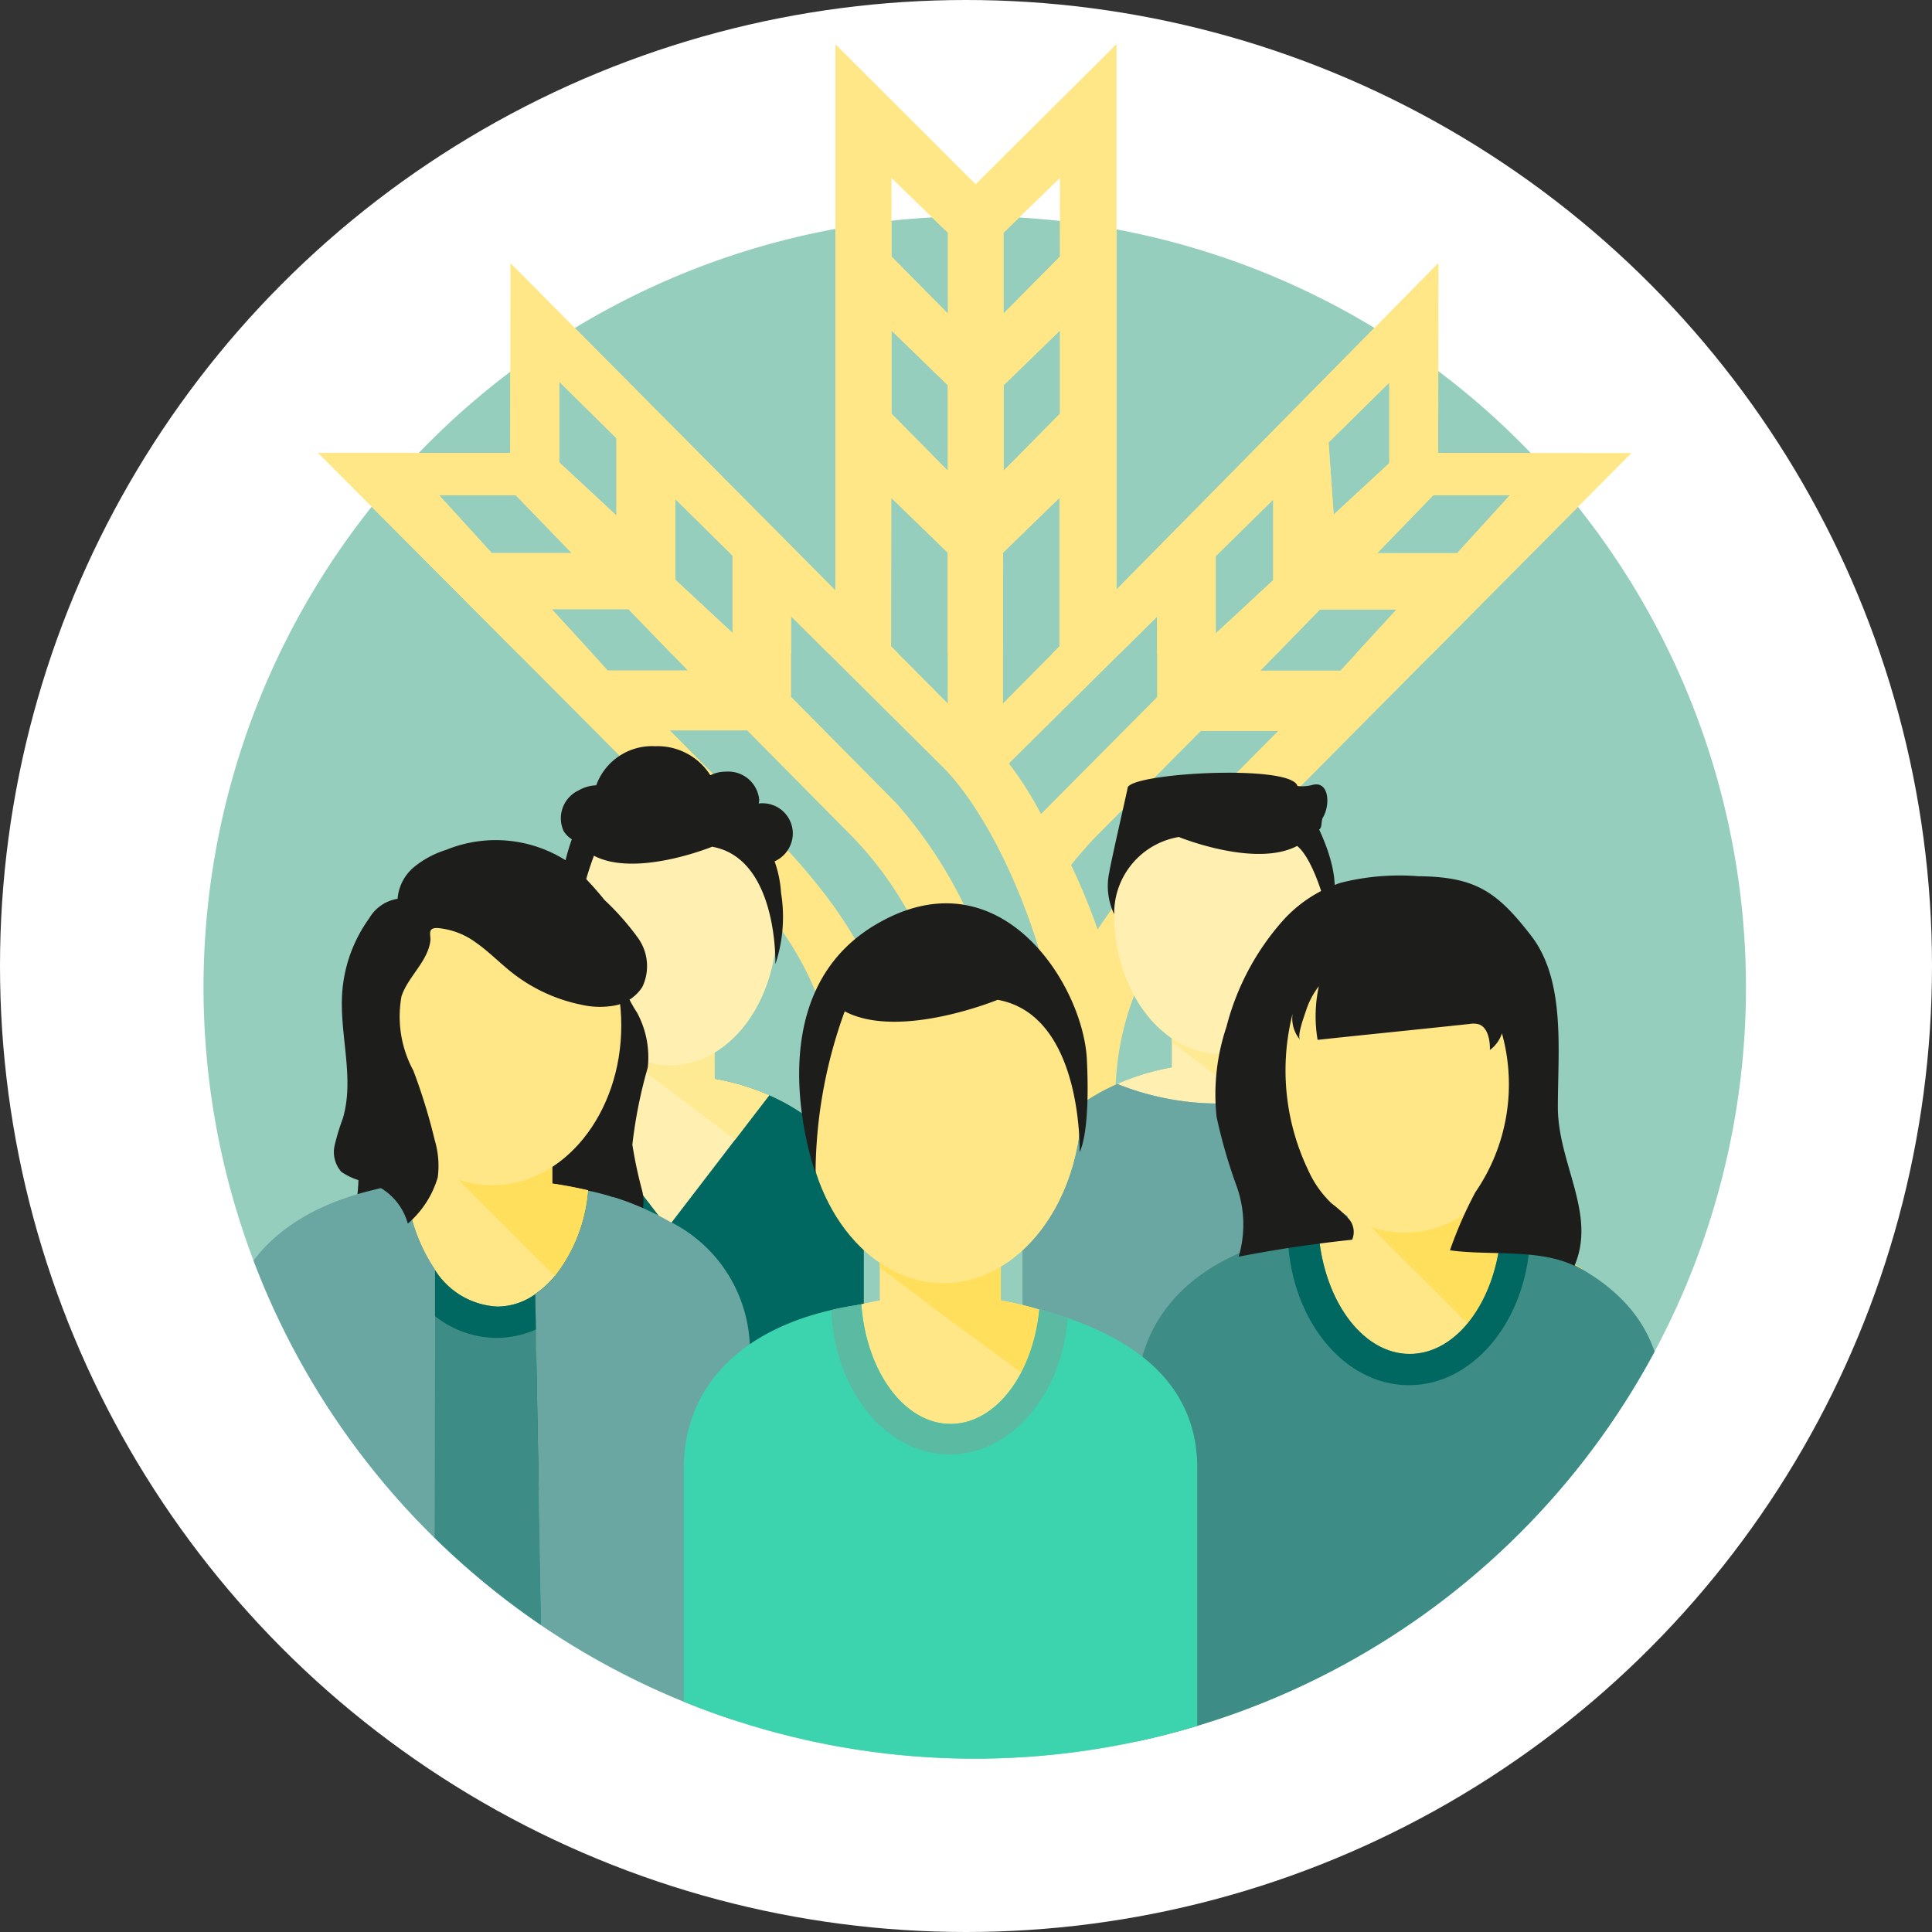 <svg xmlns="http://www.w3.org/2000/svg" xmlns:xlink="http://www.w3.org/1999/xlink" width="65.534" height="65.534" viewBox="0 0 65.534 65.534">
  <rect x="0" y="0" width="65.534" height="65.534" fill="#333333" stroke="none"/>
  <defs>
    <clipPath id="clip-path">
      <rect id="Rectángulo_874" data-name="Rectángulo 874" width="62.044" height="61.469" fill="none"/>
    </clipPath>
    <clipPath id="clip-path-2">
      <path id="Trazado_1829" data-name="Trazado 1829" d="M7.414,39.6A26.16,26.16,0,1,0,34.9,12.115q-.683-.034-1.358-.035A26.161,26.161,0,0,0,7.414,39.6" transform="translate(-7.379 -12.08)" fill="none"/>
    </clipPath>
    <clipPath id="clip-path-3">
      <rect id="Rectángulo_875" data-name="Rectángulo 875" width="62.044" height="21.577" fill="none"/>
    </clipPath>
  </defs>
  <g id="Grupo_905" data-name="Grupo 905" transform="translate(-1402 -1068)">
    <g id="Grupo_893" data-name="Grupo 893" transform="translate(8 32.252)">
      <ellipse id="Elipse_12" data-name="Elipse 12" cx="32.767" cy="32.767" rx="32.767" ry="32.767" transform="translate(1394 1035.748)" fill="#fff"/>
    </g>
    <g id="Grupo_996" data-name="Grupo 996" transform="translate(1404.795 1068.607)">
      <g id="Grupo_990" data-name="Grupo 990">
        <g id="Grupo_989" data-name="Grupo 989" clip-path="url(#clip-path)">
          <path id="Trazado_1794" data-name="Trazado 1794" d="M59.663,36.875A26.16,26.16,0,1,1,34.9,12.115,26.161,26.161,0,0,1,59.663,36.875" transform="translate(-3.27 -5.352)" fill="#96cebd"/>
        </g>
      </g>
      <g id="Grupo_992" data-name="Grupo 992" transform="translate(4.11 6.728)">
        <g id="Grupo_991" data-name="Grupo 991" clip-path="url(#clip-path-2)">
          <path id="Trazado_1795" data-name="Trazado 1795" d="M52.18,16.9l2.6,0-1.79,1.967-2.712,0Zm-1.492-3.82,0,2.735L48.8,17.559l-.173-2.448Zm-2.356,7.7,2.6,0-1.9,2.07H46.318ZM46.75,17.05l0,2.733L44.8,21.591l0-2.623ZM44.295,24.9h2.622L43.33,28.515a20.986,20.986,0,0,0-2.536,3.119,21.585,21.585,0,0,0-.9-2.188c.256-.325.528-.634.811-.934Zm-1.483-3.882V23.75l-3.939,3.967A11.9,11.9,0,0,0,37.785,26ZM39.518,8.806,37.6,10.742,37.6,8,39.515,6.14Zm-1.913,7.266,0-2.9,1.913-1.859,0,2.822Zm-.017,2.775L39.5,16.99l0,5.04-1.916,1.934ZM35.717,8l0,2.745L33.8,8.806l0-2.666ZM33.8,11.313l1.913,1.859,0,2.9L33.8,14.135Zm-.007,5.677,1.916,1.858,0,5.116L33.788,22.03Zm-5.382,1.962v2.623l-1.946-1.81,0-2.736Zm-3.532,1.816,2.009,2.075-2.711,0-1.9-2.075Zm-.408-5.8v2.622l-1.937-1.8,0-2.736ZM21.055,16.9l1.9,1.965-2.711,0L18.454,16.9Zm31.3-7.877L41.435,20.1l0-18.5L36.656,6.354,31.9,1.605v18.53L20.876,9.027l-.006,6.439H14.349L27.7,28.873c2.009,2.119,4.221,4.483,4.218,8.54l2.149,0c0-4.059-2.195-6.794-4.2-8.914l-3.583-3.62,2.622,0,3.583,3.621a12.188,12.188,0,0,1,3.4,8.913l1.923,0A15.418,15.418,0,0,0,33.975,27.36l-3.581-3.621,0-2.733,5.241,5.21c2.009,2.118,4.016,7.148,4.013,11.207l1.745-.009c0-4.057,2.193-6.427,4.207-8.543l13.3-13.4-6.556-.006Z" transform="translate(-10.467 -7.439)" fill="#ffe787"/>
          <path id="Trazado_1796" data-name="Trazado 1796" d="M37.007,68.282v8.762c0,.279-.3.5-.663.5H24.366c-.366,0-.663-.218-.663-.5V68.282c0-2.267,2.154-4.159,5.065-4.682V62.328h3.173V63.6c2.912.523,5.065,2.415,5.065,4.682" transform="translate(-14.611 -34.343)" fill="#006860"/>
          <path id="Trazado_1797" data-name="Trazado 1797" d="M31.32,62.324V63.6a8.192,8.192,0,0,0-1.851.556l3.441,4.487,3.441-4.487A8.2,8.2,0,0,0,34.5,63.6V62.324Z" transform="translate(-17.166 -34.341)" fill="#ffefb0"/>
          <path id="Trazado_1798" data-name="Trazado 1798" d="M32.85,62.324c-.023.077-.042.16-.058.245v.174l3.877,2.92,1.154-1.5a8.2,8.2,0,0,0-1.851-.556V62.324Z" transform="translate(-18.638 -34.341)" fill="#ffea94"/>
          <path id="Trazado_1799" data-name="Trazado 1799" d="M36.53,51.5c0,2.622-1.622,4.747-3.624,4.747s-3.623-2.125-3.623-4.747,1.622-4.748,3.623-4.748S36.53,48.883,36.53,51.5" transform="translate(-17.084 -27.444)" fill="#ffefb0"/>
          <path id="Trazado_1800" data-name="Trazado 1800" d="M36.334,48.263a3.9,3.9,0,0,1,.218,1.064,5.083,5.083,0,0,1-.192,2.423s.1-3.583-2.145-3.984c0,0-2.58,1.055-4.01.305a12.421,12.421,0,0,0-.767,4.237,7.2,7.2,0,0,1,.018-4.795.851.851,0,0,1-.279-.279,1.044,1.044,0,0,1,.506-1.377,1.281,1.281,0,0,1,.6-.174,2.015,2.015,0,0,1,2.005-1.326,2.117,2.117,0,0,1,1.866.985,1.155,1.155,0,0,1,.523-.122,1.054,1.054,0,0,1,1.133.941.388.388,0,0,1-.017.14.642.642,0,0,1,.13-.009,1.029,1.029,0,0,1,1.029,1.02,1.046,1.046,0,0,1-.619.95" transform="translate(-16.964 -26.38)" fill="#1d1d1b"/>
          <path id="Trazado_1801" data-name="Trazado 1801" d="M69.906,63.467l-.319.115a9.166,9.166,0,0,1-2.032.481,8.542,8.542,0,0,1-1.1.068,9.2,9.2,0,0,1-3.427-.664c.142-.061.285-.122.433-.176s.285-.1.434-.149a8.751,8.751,0,0,1,.982-.237V61.631h3.177V62.9a8.751,8.751,0,0,1,.982.237c.149.047.291.095.433.149s.292.115.434.176" transform="translate(-32.036 -34.034)" fill="#6ba7a2"/>
          <path id="Trazado_1802" data-name="Trazado 1802" d="M69.906,63.467l-.319.115a9.166,9.166,0,0,1-2.032.481,8.542,8.542,0,0,1-1.1.068,9.2,9.2,0,0,1-3.427-.664c.142-.061.285-.122.433-.176s.285-.1.434-.149a8.751,8.751,0,0,1,.982-.237V61.631h3.177V62.9a8.751,8.751,0,0,1,.982.237c.149.047.291.095.433.149s.292.115.434.176" transform="translate(-32.036 -34.034)" fill="#ffefb0"/>
          <path id="Trazado_1803" data-name="Trazado 1803" d="M70.558,69.046v8.765c0,.278-.291.495-.657.495H57.918c-.366,0-.664-.217-.664-.495V69.046c0-1.748,1.287-3.279,3.217-4.119a9.2,9.2,0,0,0,3.427.664,8.543,8.543,0,0,0,1.1-.067,9.167,9.167,0,0,0,2.032-.481l.319-.115c1.93.84,3.211,2.371,3.211,4.119" transform="translate(-29.476 -35.494)" fill="#6ba7a2"/>
          <path id="Trazado_1804" data-name="Trazado 1804" d="M71.377,63.467l-.319.115a9.166,9.166,0,0,1-2.032.481l-2.676-2.012v-.176a2.208,2.208,0,0,1,.055-.244h3.123V62.9a8.751,8.751,0,0,1,.982.237c.149.047.291.095.433.149s.292.115.434.176" transform="translate(-33.507 -34.034)" fill="#ffea94"/>
          <path id="Trazado_1805" data-name="Trazado 1805" d="M70.087,50.809c0,2.622-1.622,4.747-3.624,4.747s-3.623-2.125-3.623-4.747,1.622-4.747,3.623-4.747,3.624,2.125,3.624,4.747" transform="translate(-31.951 -27.136)" fill="#ffefb0"/>
          <path id="Trazado_1806" data-name="Trazado 1806" d="M62.515,49.35a2.212,2.212,0,0,0,.166,1.42,2.628,2.628,0,0,1,2.193-2.619s2.58,1.055,4.01.305c0,0,.539.312,1.044,2.314,0,0,.691-.754-.294-2.872.114-.07.057-.292.127-.406.262-.444.207-1.258-.356-1.107a1.336,1.336,0,0,1-.507.037c-.209-.759-5.763-.439-5.763.075,0,.043-.575,2.533-.619,2.853" transform="translate(-31.793 -27.095)" fill="#1d1d1b"/>
          <path id="Trazado_1807" data-name="Trazado 1807" d="M81.079,75.779l-1.124,2.872-2.71,1.24-3.6-.793-1.517-3.035-.4-2.195a10.909,10.909,0,0,1,2.967-.508V72.7h3.969v.664a14.051,14.051,0,0,1,2.032.447Z" transform="translate(-35.888 -38.937)" fill="#ffe787"/>
          <path id="Trazado_1808" data-name="Trazado 1808" d="M76.536,71.7l.169.168a.506.506,0,0,1,.118.031v.087l5.126,5.126,2.868-2.868-.085-.085a11.364,11.364,0,0,0-3.94-1.243V71.9c.3-.128-4.256-.2-4.256-.2" transform="translate(-38.019 -38.497)" fill="#ffdf5c"/>
          <path id="Trazado_1809" data-name="Trazado 1809" d="M82.032,79.631V91.458a.353.353,0,0,1-.023.146.8.8,0,0,1-.813.565H65.044a.778.778,0,0,1-.836-.711V79.631c0-2.96,2.158-5.139,6.167-5.7.17,2.327,1.491,4.145,3.095,4.145,1.571,0,2.869-1.728,3.084-3.976,3.456.937,5.478,2.677,5.478,5.535" transform="translate(-32.557 -39.482)" fill="#3d8c86"/>
          <path id="Trazado_1810" data-name="Trazado 1810" d="M81.429,59.947c0,2.991-1.958,5.416-4.373,5.416s-4.373-2.425-4.373-5.416,1.959-5.416,4.373-5.416,4.373,2.425,4.373,5.416" transform="translate(-36.312 -30.888)" fill="#ffe787"/>
          <path id="Trazado_1811" data-name="Trazado 1811" d="M81.616,74.4c-.2,2.654-1.965,4.733-4.089,4.733-2.214,0-4.01-2.226-4.111-5.015a9.4,9.4,0,0,1,1.039-.192c.17,2.327,1.491,4.145,3.095,4.145,1.571,0,2.869-1.728,3.084-3.976q.508.136.982.305" transform="translate(-36.637 -39.482)" fill="#006860"/>
          <path id="Trazado_1812" data-name="Trazado 1812" d="M72.467,57.819c1.814-.195,3.337-.344,5.151-.539a.767.767,0,0,1,.3.007c.322.1.4.54.392.875a1.137,1.137,0,0,0,.408-.564,6.454,6.454,0,0,1-.9,5.388,13.943,13.943,0,0,0-.863,1.971c1.339.19,3.005-.063,4.223.526.759-1.764-.563-3.468-.563-5.387s.27-4.279-.9-5.8-1.909-2.008-3.83-2.027a8.126,8.126,0,0,0-2.647.225,4.576,4.576,0,0,0-1.952,1.282,8.675,8.675,0,0,0-1.912,3.6,7.193,7.193,0,0,0-.335,3.055,17.655,17.655,0,0,0,.677,2.343,3.846,3.846,0,0,1,.072,2.4q1.911-.371,3.849-.575a.674.674,0,0,0-.123-.718,4.6,4.6,0,0,0-.575-.515,3.566,3.566,0,0,1-.8-1.142,7.833,7.833,0,0,1-.522-5.292,1.118,1.118,0,0,0,.254.884c-.112-.131.15-.832.2-.981A2.649,2.649,0,0,1,72.508,56a4.772,4.772,0,0,0-.042,1.821" transform="translate(-34.677 -29.882)" fill="#1d1d1b"/>
          <path id="Trazado_1813" data-name="Trazado 1813" d="M25.853,57.689a3.185,3.185,0,0,1,.356,1.85,15.95,15.95,0,0,0-.522,2.614,14.648,14.648,0,0,0,.33,1.553,1.5,1.5,0,0,1-.412,1.455,1.394,1.394,0,0,1-1.113.184c-.38-.075-.737-.238-1.109-.346a4.028,4.028,0,0,0-2.8.217,5.484,5.484,0,0,1-1.221.534c-.691.135-1.445-.179-2.092.1-.183.079-.344.2-.527.278a.531.531,0,0,1-.808-.354,1.321,1.321,0,0,1,.032-.869c.1-.242.261-.452.346-.7a7.087,7.087,0,0,0,.082-1.406c.062-.478.324-.909.43-1.38a9,9,0,0,0-.037-2.082,7.614,7.614,0,0,1,.224-1.7,6.028,6.028,0,0,1,.834-2.243,3.27,3.27,0,0,1,2.084-1.321,5.445,5.445,0,0,1,1.644.022,5.881,5.881,0,0,1,1.6.393A7.162,7.162,0,0,1,25.1,55.922c.3.28.179.465.273.818a4.663,4.663,0,0,0,.482.95" transform="translate(-11.142 -30.662)" fill="#1d1d1b"/>
          <path id="Trazado_1814" data-name="Trazado 1814" d="M25.893,70.7v.007A5.392,5.392,0,0,1,24.768,73.6a3.177,3.177,0,0,1-.671.616l.021,1.2.02,1.179L23.258,77l-2.568-.562.007-1.4V73.4a5.762,5.762,0,0,1-.975-2.845c.319-.041.643-.067.982-.081v-.664h3.969v.664c.427.061.833.142,1.219.23" transform="translate(-12.848 -37.658)" fill="#ffe787"/>
          <path id="Trazado_1815" data-name="Trazado 1815" d="M26.448,70.263v.007a5.392,5.392,0,0,1-1.124,2.893l-.7-.691-3.1-3.1L21.26,69.1v-.088a.582.582,0,0,0-.115-.034l-.169-.169a42.274,42.274,0,0,1,4.254.2v1.016c.427.061.833.142,1.219.23" transform="translate(-13.403 -37.216)" fill="#ffdf5c"/>
          <path id="Trazado_1816" data-name="Trazado 1816" d="M34.853,76.915V88.742a.405.405,0,0,1-.021.149.805.805,0,0,1-.813.563H27.843l-.224-12.139-.02-1.179-.021-1.2a3.149,3.149,0,0,0,.671-.616,5.387,5.387,0,0,0,1.124-2.893,7.187,7.187,0,0,1,.813.21.914.914,0,0,1,.129.034.127.127,0,0,1,.047.013c.1.034.2.068.291.1a9.868,9.868,0,0,1,1.5.7h.007a4.885,4.885,0,0,1,2.7,4.423" transform="translate(-16.328 -38.374)" fill="#6ba7a2"/>
          <path id="Trazado_1817" data-name="Trazado 1817" d="M15.788,73.889v1.565l-.007,1.476L15.76,89.225H9.474a.779.779,0,0,1-.833-.711V76.687c0-2.7,1.782-4.735,5.128-5.507.007-.014.795-.18,1.043-.217v.081a.04.04,0,0,0,.007.027,5.742,5.742,0,0,0,.969,2.818" transform="translate(-7.938 -38.168)" fill="#6ba7a2"/>
          <path id="Trazado_1818" data-name="Trazado 1818" d="M25.116,91.593H21.424l.021-12.213V79.3l.007-1.4V76.257a2.657,2.657,0,0,0,2.114,1.24,2.232,2.232,0,0,0,1.287-.42l.02,1.2.021,1.179Z" transform="translate(-13.602 -40.514)" fill="#3d8c86"/>
          <path id="Trazado_1819" data-name="Trazado 1819" d="M25.862,57.06c0,2.991-1.958,5.416-4.373,5.416s-4.373-2.425-4.373-5.416,1.959-5.416,4.373-5.416,4.373,2.425,4.373,5.416" transform="translate(-11.693 -29.609)" fill="#ffe787"/>
          <path id="Trazado_1820" data-name="Trazado 1820" d="M24.894,78.275a3.271,3.271,0,0,1-1.328.285,3.382,3.382,0,0,1-2.093-.739V76.257A2.656,2.656,0,0,0,23.586,77.5a2.226,2.226,0,0,0,1.287-.42Z" transform="translate(-13.623 -40.514)" fill="#006860"/>
          <path id="Trazado_1821" data-name="Trazado 1821" d="M17.618,55.372a3.851,3.851,0,0,0,.4,2.539,19.563,19.563,0,0,1,.726,2.364,3.025,3.025,0,0,1,.1,1.258A3.3,3.3,0,0,1,17.829,63.1a2.036,2.036,0,0,0-1.34-1.4,2.15,2.15,0,0,1-.916-.359,1.013,1.013,0,0,1-.226-.894,7.67,7.67,0,0,1,.278-.916c.407-1.373-.121-2.844-.021-4.272a4.9,4.9,0,0,1,.917-2.518,1.362,1.362,0,0,1,.962-.66,1.548,1.548,0,0,1,.556-1.075,3.211,3.211,0,0,1,1.089-.584,4.451,4.451,0,0,1,4.2.449A11.616,11.616,0,0,1,24.5,52.12a8.932,8.932,0,0,1,1.148,1.305,1.639,1.639,0,0,1,.134,1.651,1.439,1.439,0,0,1-.946.628,2.839,2.839,0,0,1-1.16-.038,5.6,5.6,0,0,1-2.284-1.058c-.433-.338-.815-.738-1.266-1.051a2.549,2.549,0,0,0-1.064-.454c-.113-.017-.356-.072-.441.03-.069.082-.013.263-.025.362-.08.7-.751,1.221-.975,1.876" transform="translate(-10.901 -28.929)" fill="#1d1d1b"/>
          <path id="Trazado_1822" data-name="Trazado 1822" d="M53.155,77.5l-.011.011L51.8,79.493l-.827,1.028a2.931,2.931,0,0,1-4.984-.1L44.265,77.51l-.011-.011a4.175,4.175,0,0,1,.4-.158,10.925,10.925,0,0,1,1.3-.407c.237-.056.463-.1.7-.147v-1.66H50.76v1.66c.237.045.463.091.7.147a10.925,10.925,0,0,1,1.3.407,4.117,4.117,0,0,1,.4.158" transform="translate(-23.717 -40.013)" fill="#ffe787"/>
          <path id="Trazado_1823" data-name="Trazado 1823" d="M55.06,77.5l-.011.011-1.342,1.983L50.7,77.285l-2.146-1.616v-.226c.022-.1.045-.215.067-.316h4.044v1.66c.237.045.463.091.7.147a10.925,10.925,0,0,1,1.3.407,4.118,4.118,0,0,1,.4.158" transform="translate(-25.622 -40.013)" fill="#ffdf5c"/>
          <path id="Trazado_1824" data-name="Trazado 1824" d="M53.387,61.136c0,3.392-2.1,6.143-4.688,6.143s-4.688-2.75-4.688-6.143,2.1-6.144,4.688-6.144,4.688,2.75,4.688,6.144" transform="translate(-23.609 -31.092)" fill="#ffe787"/>
          <path id="Trazado_1825" data-name="Trazado 1825" d="M52.662,55l.188,12.266c2.44-.214,4.37-2.874,4.37-6.126,0-3.336-2.029-6.048-4.558-6.139" transform="translate(-27.442 -31.096)" fill="#ffe787"/>
          <path id="Trazado_1826" data-name="Trazado 1826" d="M50.387,57.2s-3.335,1.372-5.188.392a16.219,16.219,0,0,0-.989,5.49s-2.162-5.947,2.038-8.431,7.041,2.027,7.165,4.575-.246,3.137-.246,3.137.123-4.64-2.78-5.162" transform="translate(-23.451 -30.622)" fill="#1d1d1b"/>
          <path id="Trazado_1827" data-name="Trazado 1827" d="M54.044,83.932V95.49a.348.348,0,0,1-.022.144.785.785,0,0,1-.795.552H37.44a.761.761,0,0,1-.816-.7V83.932c0-2.892,2.109-5.023,6.027-5.574.165,2.274,1.457,4.051,3.025,4.051,1.534,0,2.8-1.689,3.014-3.886,3.378.916,5.354,2.616,5.354,5.409" transform="translate(-20.336 -41.445)" fill="#3bd4ae"/>
          <path id="Trazado_1828" data-name="Trazado 1828" d="M53.636,78.821c-.2,2.594-1.921,4.625-4,4.625-2.164,0-3.919-2.175-4.018-4.9a9.285,9.285,0,0,1,1.015-.187c.166,2.274,1.458,4.051,3.025,4.051,1.535,0,2.8-1.689,3.014-3.886q.5.132.96.3" transform="translate(-24.323 -41.445)" fill="#5abba2"/>
        </g>
      </g>
      <g id="Grupo_994" data-name="Grupo 994">
        <g id="Grupo_993" data-name="Grupo 993" clip-path="url(#clip-path-3)">
          <path id="Trazado_1830" data-name="Trazado 1830" d="M52.18,16.9l2.6,0-1.79,1.967-2.712,0Zm-1.492-3.82,0,2.735L48.8,17.559l-.173-2.448Zm-2.356,7.7,2.6,0-1.9,2.07H46.318ZM46.75,17.05l0,2.733L44.8,21.591l0-2.623ZM44.295,24.9h2.622L43.33,28.515a20.986,20.986,0,0,0-2.536,3.119,21.585,21.585,0,0,0-.9-2.188c.256-.325.528-.634.811-.934Zm-1.483-3.882V23.75l-3.939,3.967A11.9,11.9,0,0,0,37.785,26ZM39.518,8.806,37.6,10.742,37.6,8,39.515,6.14Zm-1.913,7.266,0-2.9,1.913-1.859,0,2.822Zm-.017,2.775L39.5,16.99l0,5.04-1.916,1.934ZM35.717,8l0,2.745L33.8,8.806l0-2.666ZM33.8,11.313l1.913,1.859,0,2.9L33.8,14.135Zm-.007,5.677,1.916,1.858,0,5.116L33.788,22.03Zm-5.382,1.962v2.623l-1.946-1.81,0-2.736Zm-3.532,1.816,2.009,2.075-2.711,0-1.9-2.075Zm-.408-5.8v2.622l-1.937-1.8,0-2.736ZM21.055,16.9l1.9,1.965-2.711,0L18.454,16.9Zm31.3-7.877L41.435,20.1l0-18.5L36.656,6.354,31.9,1.605v18.53L20.876,9.027l-.006,6.439H14.349L27.7,28.873c2.009,2.119,4.221,4.483,4.218,8.54l2.149,0c0-4.059-2.195-6.794-4.2-8.914l-3.583-3.62,2.622,0,3.583,3.621a12.188,12.188,0,0,1,3.4,8.913l1.923,0A15.418,15.418,0,0,0,33.975,27.36l-3.581-3.621,0-2.733,5.241,5.21c2.009,2.118,4.016,7.148,4.013,11.207l1.745-.009c0-4.057,2.193-6.427,4.207-8.543l13.3-13.4-6.556-.006Z" transform="translate(-6.357 -0.711)" fill="#ffe787"/>
        </g>
      </g>
    </g>
  </g>
</svg>
